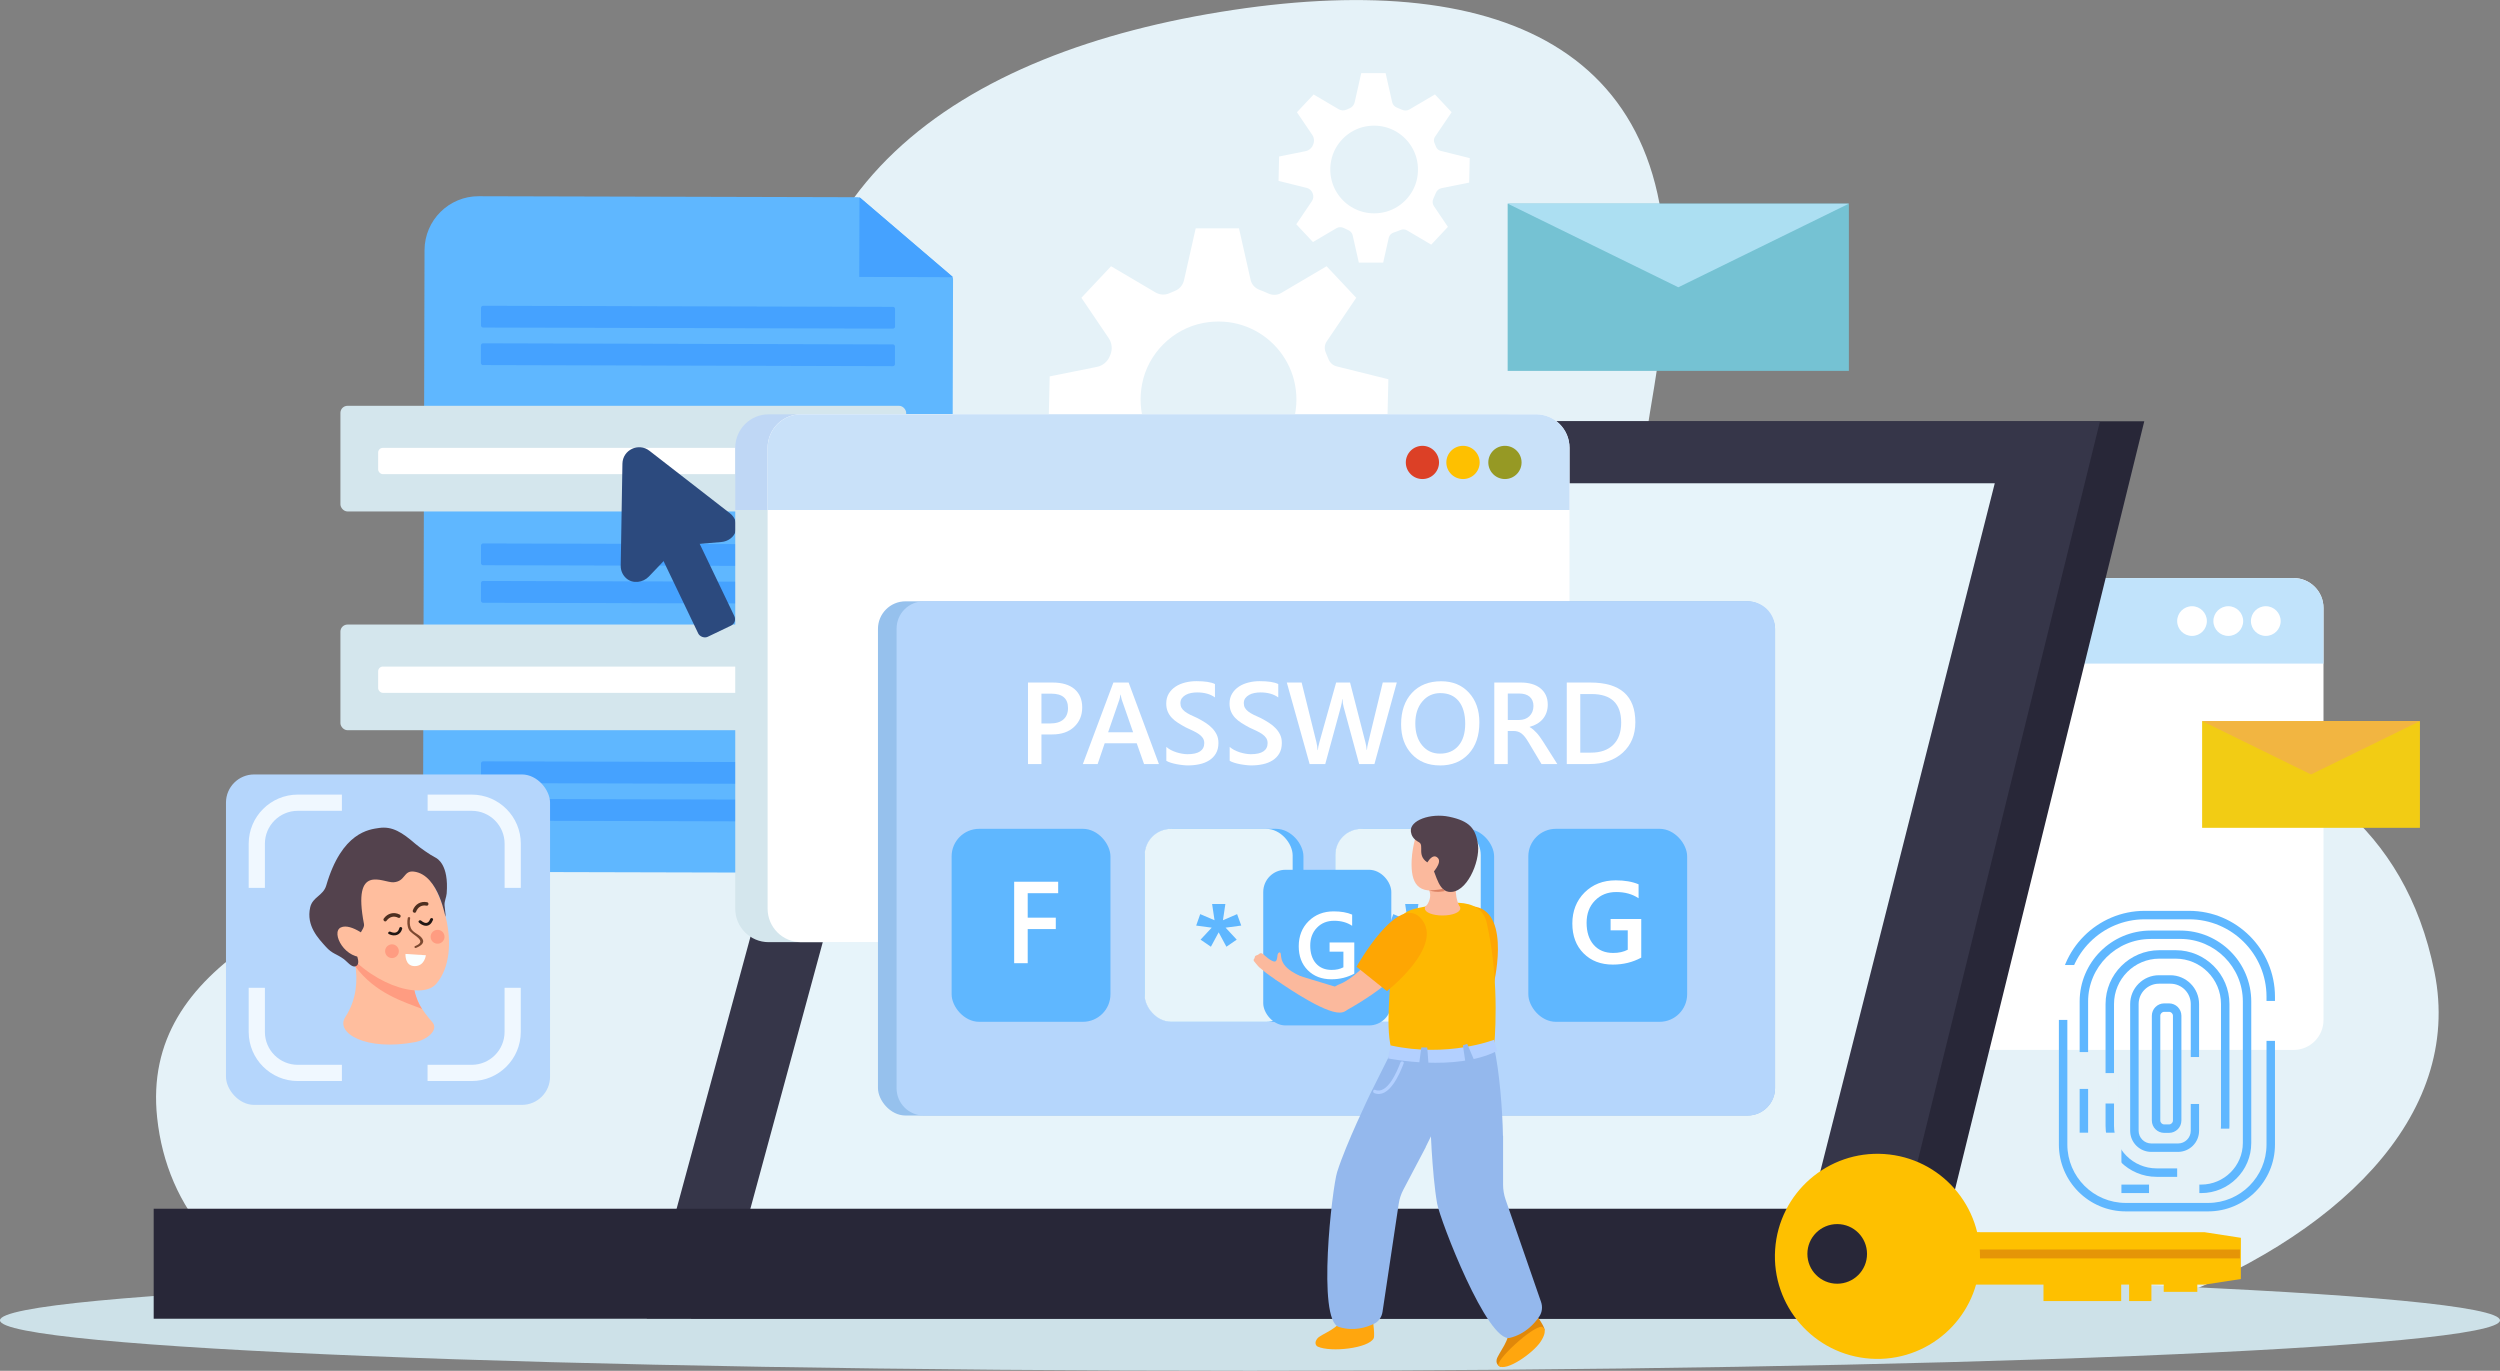 <?xml version="1.0" encoding="UTF-8"?>
<svg id="Layer_1" data-name="Layer 1" xmlns="http://www.w3.org/2000/svg" viewBox="0 0 526.05 288.44">
  <rect x="0" y="0" width="526.05" height="288.44" fill="#808080" stroke="none"/>
  <defs>
    <style>
      .cls-1 {
        fill: #969924;
      }

      .cls-2 {
        fill: #fff;
      }

      .cls-3 {
        fill: #363649;
      }

      .cls-4 {
        fill: #ffbe9e;
      }

      .cls-5 {
        fill: #5fb7ff;
      }

      .cls-6 {
        fill: #282738;
      }

      .cls-7 {
        fill: #dc4026;
      }

      .cls-8 {
        fill: #201714;
      }

      .cls-9 {
        fill: #94b8ed;
      }

      .cls-10 {
        fill: #bfd7f5;
      }

      .cls-11 {
        fill: #e0880a;
      }

      .cls-12 {
        fill: #7c4930;
      }

      .cls-13 {
        fill: #faffff;
      }

      .cls-14 {
        fill: #b3d0ff;
      }

      .cls-15 {
        fill: #96c1ed;
      }

      .cls-16 {
        fill: #53424d;
      }

      .cls-17 {
        fill: #d4e6ed;
      }

      .cls-18 {
        fill: #fbb99d;
      }

      .cls-19 {
        fill: #75c2d3;
      }

      .cls-20 {
        fill: #b7d9f7;
      }

      .cls-21 {
        fill: #acdff2;
      }

      .cls-22 {
        fill: #c1e3fb;
      }

      .cls-23 {
        fill: #142480;
      }

      .cls-24 {
        fill: #f0f8ff;
      }

      .cls-25 {
        fill: #e5f2f8;
      }

      .cls-26 {
        fill: #f2b541;
      }

      .cls-27 {
        fill: #feb801;
      }

      .cls-28 {
        fill: #fec000;
      }

      .cls-29 {
        fill: #ffa60e;
      }

      .cls-30 {
        fill: #f2cc14;
      }

      .cls-31 {
        fill: #2c4a7e;
      }

      .cls-32 {
        fill: #cee8ef;
      }

      .cls-33 {
        fill: #4d2f20;
      }

      .cls-34 {
        fill: #e59507;
      }

      .cls-35 {
        fill: #e7f4fa;
      }

      .cls-36 {
        fill: #cde1e8;
      }

      .cls-37 {
        fill: #b5d6fc;
      }

      .cls-38 {
        fill: #ff9c81;
      }

      .cls-39 {
        fill: #dc8162;
      }

      .cls-40 {
        fill: #45a2ff;
      }

      .cls-41 {
        fill: #c9e1f9;
      }

      .cls-42 {
        fill: #fea603;
      }
    </style>
  </defs>
  <path class="cls-25" d="m329.14,275.48c-79.97-33.65-91.1-33.75-165.17-8.32-80.24,27.55-126.79,6.63-130.9-31.95-7.01-65.72,147.57-50.02,134.52-133.7-9.62-61.65,34.12-90.72,91.83-99.41,57.1-8.6,96.95,8.5,90.33,67.55-3.66,32.67-16.36,53.55,29.26,67.04,47.19,13.96,120.78,6.14,133.25,67.83,12.36,61.14-108.36,102.43-183.12,70.96Z"/>
  <path class="cls-2" d="m291.93,88.91l.21-9.11-10.89-2.71c-.81-.2-1.44-.81-1.74-1.59-.17-.44-.34-.87-.53-1.29-.34-.77-.29-1.66.18-2.36l6.22-9.19-6.24-6.64-9.55,5.63c-.84.5-1.86.5-2.75.09-.59-.27-1.19-.53-1.8-.75-.94-.35-1.66-1.11-1.88-2.08l-2.45-10.86h-9.11l-2.45,10.88c-.23,1.02-.93,1.89-1.9,2.27-.4.16-.8.33-1.2.51-.94.43-2.04.34-2.93-.19l-9.33-5.5-6.24,6.64,5.74,8.48c.7,1.04.84,2.36.35,3.52-.04.1-.09.21-.13.31-.47,1.15-1.48,1.99-2.7,2.23l-9.93,2-.21,9.11,10.61,2.64c.99.25,1.75.98,2.12,1.93,0,.02.01.03.02.05.39.96.31,2.05-.27,2.91l-5.87,8.67,6.24,6.64,8.81-5.19c.85-.5,1.89-.49,2.77-.03.52.27,1.04.52,1.58.75.84.36,1.48,1.07,1.68,1.97l2.29,10.18h9.11l2.09-9.26c.22-.97.96-1.71,1.91-2.01.82-.26,1.63-.56,2.41-.9.81-.35,1.74-.33,2.5.12l9.04,5.33,6.24-6.64-5.25-7.76c-.58-.86-.61-1.96-.15-2.89.31-.64.6-1.3.86-1.97.36-.92,1.12-1.63,2.09-1.83l10.41-2.1Zm-32.32,11.23c-11.55,2.19-21.49-7.75-19.3-19.3,1.22-6.45,6.43-11.66,12.88-12.88,11.55-2.19,21.49,7.75,19.3,19.3-1.22,6.45-6.43,11.66-12.88,12.88Z"/>
  <path class="cls-2" d="m309.14,38.4l.12-5.13-6.13-1.53c-.46-.11-.81-.46-.98-.9-.09-.25-.19-.49-.3-.73-.19-.43-.17-.93.1-1.33l3.5-5.17-3.51-3.74-5.38,3.17c-.47.28-1.05.28-1.55.05-.33-.15-.67-.3-1.01-.42-.53-.2-.94-.62-1.06-1.17l-1.38-6.11h-5.13l-1.38,6.12c-.13.57-.52,1.06-1.07,1.28-.23.09-.45.19-.67.29-.53.24-1.15.19-1.65-.11l-5.25-3.09-3.51,3.74,3.23,4.77c.4.58.47,1.33.2,1.98-.02.06-.05.12-.07.17-.26.65-.83,1.12-1.52,1.26l-5.59,1.13-.12,5.13,5.97,1.49c.56.14.98.55,1.2,1.09,0,0,0,.02.01.03.22.54.18,1.15-.15,1.64l-3.3,4.88,3.51,3.74,4.96-2.92c.48-.28,1.06-.27,1.56-.02.29.15.59.29.89.42.47.2.83.6.95,1.11l1.29,5.73h5.13l1.17-5.21c.12-.55.54-.96,1.08-1.13.46-.14.92-.31,1.36-.5.46-.2.98-.19,1.41.07l5.09,3,3.51-3.74-2.95-4.37c-.33-.49-.34-1.1-.09-1.63.18-.36.34-.73.49-1.11.2-.52.63-.92,1.18-1.03l5.86-1.18Zm-18.19,6.32c-6.5,1.23-12.09-4.36-10.86-10.86.69-3.63,3.62-6.56,7.25-7.25,6.5-1.23,12.09,4.36,10.86,10.86-.69,3.63-3.62,6.56-7.25,7.25Z"/>
  <path class="cls-36" d="m526.05,277.82c0,5.86-117.76,10.62-263.02,10.62S0,283.69,0,277.82s117.76-10.62,263.02-10.62,263.02,4.75,263.02,10.62Z"/>
  <g>
    <g>
      <path class="cls-32" d="m331.98,214.63c0,3.48,2.81,6.3,6.29,6.3h138.25c3.48,0,6.3-2.82,6.3-6.3v-86.7c0-3.48-2.82-6.3-6.3-6.3h-138.25c-3.48,0-6.29,2.82-6.29,6.3v86.7Z"/>
      <path class="cls-20" d="m338.27,121.64h138.25c3.48,0,6.3,2.82,6.3,6.3v11.69h-150.84v-11.69c0-3.48,2.81-6.3,6.29-6.3Z"/>
      <path class="cls-2" d="m467.55,130.69c0,1.72,1.4,3.12,3.13,3.12s3.13-1.4,3.13-3.12-1.4-3.13-3.13-3.13-3.13,1.39-3.13,3.13Z"/>
      <path class="cls-2" d="m459.65,130.69c0,1.72,1.4,3.12,3.14,3.12s3.13-1.4,3.13-3.12-1.4-3.13-3.13-3.13-3.14,1.39-3.14,3.13Z"/>
      <path class="cls-2" d="m452.03,130.69c0,1.72,1.4,3.12,3.13,3.12s3.12-1.4,3.12-3.12-1.4-3.13-3.12-3.13-3.13,1.39-3.13,3.13Z"/>
    </g>
    <g>
      <path class="cls-2" d="m338.07,214.63c0,3.48,2.81,6.3,6.29,6.3h138.25c3.48,0,6.3-2.82,6.3-6.3v-86.7c0-3.48-2.82-6.3-6.3-6.3h-138.25c-3.48,0-6.29,2.82-6.29,6.3v86.7Z"/>
      <path class="cls-22" d="m344.36,121.64h138.25c3.48,0,6.3,2.82,6.3,6.3v11.69h-150.84v-11.69c0-3.48,2.81-6.3,6.29-6.3Z"/>
      <path class="cls-2" d="m473.64,130.69c0,1.72,1.4,3.12,3.13,3.12s3.13-1.4,3.13-3.12-1.4-3.13-3.13-3.13-3.13,1.39-3.13,3.13Z"/>
      <path class="cls-2" d="m465.74,130.69c0,1.72,1.4,3.12,3.14,3.12s3.13-1.4,3.13-3.12-1.4-3.13-3.13-3.13-3.14,1.39-3.14,3.13Z"/>
      <path class="cls-2" d="m458.12,130.69c0,1.72,1.4,3.12,3.13,3.12s3.12-1.4,3.12-3.12-1.4-3.13-3.12-3.13-3.13,1.39-3.13,3.13Z"/>
    </g>
  </g>
  <g>
    <g>
      <path class="cls-5" d="m188.84,183.69l-88.47-.23c-6.29-.02-11.37-5.13-11.35-11.41l.31-119.41c.02-6.29,5.13-11.37,11.41-11.35l79.74.21c.23,0,.46.08.64.24l19.08,16.31c.22.19.35.46.34.75l-.3,113.56c-.02,6.29-5.13,11.37-11.41,11.35Z"/>
      <polygon class="cls-40" points="180.85 41.49 180.8 58.27 200.55 58.33 180.85 41.49 180.85 41.49"/>
      <path class="cls-40" d="m187.19,95.46l-84.7-.22c-.67,0-1.21-.55-1.21-1.21v-2.17c0-.67.55-1.21,1.22-1.21l74.68.2,10.02.03c.67,0,1.21.55,1.21,1.21v2.17c0,.67-.55,1.21-1.22,1.21Z"/>
      <path class="cls-40" d="m187.94,103.36l-86.26-.23c-.24,0-.43-.2-.43-.43v-3.72c.01-.24.21-.43.44-.43l86.26.23c.24,0,.43.2.43.43v3.72c-.01.24-.21.43-.44.43Z"/>
      <path class="cls-40" d="m187.9,119.16l-86.26-.23c-.24,0-.43-.2-.43-.43v-3.72c.01-.24.21-.43.44-.43l86.26.23c.24,0,.43.2.43.43v3.72c-.01.24-.21.43-.44.43Z"/>
      <rect class="cls-40" x="101.2" y="122.36" width="87.12" height="4.59" rx=".43" ry=".43" transform="translate(.33 -.38) rotate(.15)"/>
      <path class="cls-40" d="m187.9,165.01l-86.26-.23c-.24,0-.43-.2-.43-.43v-3.72c.01-.24.21-.43.44-.43l86.26.23c.24,0,.43.2.43.43v3.72c-.01.24-.21.43-.44.43Z"/>
      <path class="cls-40" d="m187.88,172.91l-86.26-.23c-.24,0-.43-.2-.43-.43v-3.72c.01-.24.21-.43.44-.43l86.26.23c.24,0,.43.2.43.43v3.72c-.01.24-.21.43-.44.43Z"/>
      <path class="cls-40" d="m187.9,69.15l-86.26-.23c-.24,0-.43-.2-.43-.43v-3.72c.01-.24.21-.43.44-.43l86.26.23c.24,0,.43.2.43.43v3.72c-.01.24-.21.43-.44.43Z"/>
      <path class="cls-40" d="m187.88,77.05l-86.26-.23c-.24,0-.43-.2-.43-.43v-3.72c.01-.24.21-.43.44-.43l86.26.23c.24,0,.43.2.43.43v3.72c-.01.24-.21.43-.44.43Z"/>
      <path class="cls-40" d="m187.84,142.86l-86.26-.23c-.24,0-.43-.2-.43-.43v-3.72c.01-.24.21-.43.44-.43l86.26.23c.24,0,.43.2.43.43v3.72c-.01.24-.21.43-.44.43Z"/>
      <rect class="cls-40" x="142.4" y="104.79" width="4.59" height="87.12" rx=".43" ry=".43" transform="translate(-4.03 292.65) rotate(-89.85)"/>
      <g>
        <rect class="cls-17" x="71.63" y="85.39" width="119.05" height="22.23" rx="1.49" ry="1.49"/>
        <rect class="cls-2" x="79.57" y="94.24" width="88.91" height="5.53" rx=".99" ry=".99"/>
        <circle class="cls-2" cx="179.92" cy="97.01" r="6.35"/>
      </g>
      <g>
        <rect class="cls-17" x="71.63" y="131.42" width="119.05" height="22.23" rx="1.49" ry="1.49"/>
        <rect class="cls-2" x="79.57" y="140.26" width="88.91" height="5.53" rx=".99" ry=".99"/>
        <circle class="cls-2" cx="179.92" cy="143.03" r="6.35"/>
      </g>
    </g>
    <g>
      <path class="cls-31" d="m151.77,114.05l-9.04.77-6.18,6.48c-1.26,1.32-3.41,1.6-4.78.38-.72-.64-1.18-1.58-1.16-2.67l.36-21.44c.05-2.9,3.39-4.5,5.68-2.72l16.94,13.15c1.21.94,1.59,2.42,1.23,3.72-.37,1.34-1.67,2.22-3.05,2.33Z"/>
      <rect class="cls-31" x="140.74" y="104.63" width="8.43" height="29.66" rx="1.49" ry="1.49" transform="translate(-37.39 74.38) rotate(-25.61)"/>
    </g>
  </g>
  <g>
    <polygon class="cls-23" points="146.57 276.55 403.97 276.55 450.07 89.53 197.36 89.53 146.57 276.55"/>
    <path class="cls-6" d="m404.67,277.44H145.41l.31-1.11,50.97-187.69h254.51l-46.52,188.8Z"/>
  </g>
  <g>
    <polygon class="cls-3" points="137.26 276.55 394.66 276.55 440.75 89.53 188.05 89.53 137.26 276.55"/>
    <path class="cls-3" d="m395.35,277.44H136.09l.31-1.11,50.97-187.69h254.51l-46.52,188.8Z"/>
  </g>
  <g>
    <polygon class="cls-35" points="156.32 263.51 377.79 263.51 418.6 102.59 200.02 102.59 156.32 263.51"/>
    <path class="cls-35" d="m378.48,264.39h-223.31l.3-1.12,43.88-161.58h220.39l-41.25,162.7Zm-220.99-1.77h219.62l40.35-159.15h-216.76l-43.22,159.15Z"/>
  </g>
  <g>
    <polygon class="cls-23" points="400.11 276.6 33.24 276.6 33.24 255.23 404.94 255.23 400.11 276.6"/>
    <path class="cls-6" d="m400.83,277.49H32.34v-23.15h373.72l-5.23,23.15Z"/>
  </g>
  <g>
    <rect class="cls-30" x="463.37" y="151.73" width="45.83" height="22.46"/>
    <polygon class="cls-26" points="463.37 151.73 486.28 162.96 509.2 151.73 463.37 151.73"/>
  </g>
  <g>
    <rect class="cls-19" x="317.24" y="42.85" width="71.8" height="35.19"/>
    <polygon class="cls-21" points="317.24 42.85 353.15 60.45 389.05 42.85 317.24 42.85"/>
  </g>
  <g>
    <g>
      <g>
        <path class="cls-17" d="m154.71,191.2c0,3.89,3.14,7.05,7.03,7.05h154.65c3.9,0,7.05-3.16,7.05-7.05v-96.98c0-3.89-3.15-7.05-7.05-7.05h-154.65c-3.89,0-7.03,3.16-7.03,7.05v96.98Z"/>
        <path class="cls-10" d="m161.74,87.18h154.65c3.9,0,7.05,3.16,7.05,7.05v13.08h-168.73v-13.08c0-3.89,3.14-7.05,7.03-7.05Z"/>
        <path class="cls-2" d="m306.36,97.31c0,1.92,1.56,3.49,3.5,3.49s3.5-1.57,3.5-3.49-1.56-3.5-3.5-3.5-3.5,1.56-3.5,3.5Z"/>
        <path class="cls-2" d="m297.52,97.31c0,1.92,1.57,3.49,3.51,3.49s3.5-1.57,3.5-3.49-1.57-3.5-3.5-3.5-3.51,1.56-3.51,3.5Z"/>
        <path class="cls-2" d="m289,97.31c0,1.92,1.56,3.49,3.5,3.49s3.49-1.57,3.49-3.49-1.56-3.5-3.49-3.5-3.5,1.56-3.5,3.5Z"/>
      </g>
      <g>
        <path class="cls-2" d="m161.52,191.2c0,3.89,3.14,7.05,7.03,7.05h154.65c3.9,0,7.05-3.16,7.05-7.05v-96.98c0-3.89-3.15-7.05-7.05-7.05h-154.65c-3.89,0-7.03,3.16-7.03,7.05v96.98Z"/>
        <path class="cls-41" d="m168.56,87.18h154.65c3.9,0,7.05,3.16,7.05,7.05v13.08h-168.73v-13.08c0-3.89,3.14-7.05,7.03-7.05Z"/>
        <path class="cls-1" d="m313.17,97.31c0,1.92,1.56,3.49,3.5,3.49s3.5-1.57,3.5-3.49-1.56-3.5-3.5-3.5-3.5,1.56-3.5,3.5Z"/>
        <path class="cls-28" d="m304.34,97.31c0,1.92,1.57,3.49,3.51,3.49s3.5-1.57,3.5-3.49-1.57-3.5-3.5-3.5-3.51,1.56-3.51,3.5Z"/>
        <path class="cls-7" d="m295.81,97.31c0,1.92,1.56,3.49,3.5,3.49s3.49-1.57,3.49-3.49-1.57-3.5-3.49-3.5-3.5,1.56-3.5,3.5Z"/>
      </g>
    </g>
    <rect class="cls-15" x="184.74" y="126.53" width="188.77" height="108.2" rx="5.8" ry="5.8"/>
    <path class="cls-37" d="m194.4,126.53h173.37c3.17,0,5.74,2.57,5.74,5.74v96.72c0,3.17-2.57,5.74-5.74,5.74h-173.37c-3.17,0-5.74-2.57-5.74-5.74v-96.72c0-3.17,2.57-5.74,5.74-5.74Z"/>
    <rect class="cls-5" x="200.24" y="174.4" width="33.42" height="40.61" rx="5.8" ry="5.8"/>
    <rect class="cls-5" x="240.85" y="174.4" width="33.42" height="40.61" rx="5.8" ry="5.8"/>
    <rect class="cls-35" x="240.85" y="174.4" width="31.15" height="40.61" rx="5.6" ry="5.6"/>
    <rect class="cls-5" x="280.97" y="174.4" width="33.42" height="40.61" rx="5.8" ry="5.8"/>
    <rect class="cls-5" x="321.59" y="174.4" width="33.42" height="40.61" rx="5.8" ry="5.8"/>
    <path class="cls-35" d="m286.52,174.4h19.51c3.07,0,5.55,2.49,5.55,5.55v29.51c0,3.07-2.49,5.55-5.55,5.55h-19.51c-3.07,0-5.55-2.49-5.55-5.55v-29.51c0-3.07,2.49-5.55,5.55-5.55Z"/>
    <path class="cls-2" d="m219.14,154.55v6.22h-2.83v-17.15h5.2c1.97,0,3.5.46,4.58,1.37,1.08.92,1.63,2.21,1.63,3.87s-.57,3.03-1.7,4.09c-1.13,1.06-2.66,1.59-4.59,1.59h-2.28Zm0-8.59v6.27h1.84c1.22,0,2.15-.28,2.79-.85.64-.57.96-1.36.96-2.39,0-2.02-1.17-3.03-3.52-3.03h-2.07Z"/>
    <g>
      <path class="cls-2" d="m243.85,160.77h-3.12l-1.54-4.37h-6.74l-1.48,4.37h-3.11l6.42-17.15h3.21l6.37,17.15Zm-5.42-6.68l-2.38-6.84c-.07-.22-.15-.58-.23-1.08h-.05c-.07.45-.15.81-.24,1.08l-2.36,6.84h5.25Z"/>
      <path class="cls-2" d="m245.42,160.09v-2.93c.26.24.58.45.94.65.36.19.75.35,1.15.48.41.13.81.23,1.22.3.41.07.78.11,1.12.11,1.2,0,2.09-.2,2.67-.6.59-.4.88-.98.88-1.73,0-.41-.1-.76-.29-1.06-.2-.3-.47-.57-.82-.82-.35-.25-.76-.48-1.24-.71-.47-.23-.98-.46-1.52-.71-.58-.31-1.13-.63-1.63-.95-.5-.32-.94-.67-1.31-1.06-.37-.39-.66-.82-.87-1.31-.21-.49-.32-1.06-.32-1.71,0-.8.18-1.5.54-2.1.36-.59.84-1.08,1.44-1.47.59-.39,1.27-.67,2.03-.86.76-.19,1.53-.28,2.32-.28,1.79,0,3.1.2,3.92.61v2.81c-.97-.7-2.22-1.05-3.76-1.05-.42,0-.84.04-1.26.12-.42.08-.79.21-1.13.4-.33.18-.6.42-.81.7-.21.29-.31.63-.31,1.04,0,.38.08.71.24.99.16.28.39.53.7.77.31.23.68.46,1.12.68.44.22.95.46,1.54.71.6.31,1.16.64,1.69.98.53.34,1,.72,1.4,1.14.4.41.72.88.96,1.38.24.51.35,1.08.35,1.73,0,.87-.18,1.6-.53,2.2-.35.6-.82,1.08-1.42,1.46-.59.37-1.28.65-2.05.81-.77.17-1.59.25-2.45.25-.29,0-.64-.02-1.06-.07-.42-.04-.85-.11-1.28-.19-.44-.08-.85-.19-1.24-.31-.39-.12-.7-.26-.94-.41Z"/>
    </g>
    <path class="cls-2" d="m258.75,160.09v-2.93c.26.24.58.45.94.65.36.19.75.35,1.15.48.41.13.81.23,1.22.3.41.07.78.11,1.12.11,1.2,0,2.09-.2,2.67-.6.59-.4.88-.98.88-1.73,0-.41-.1-.76-.29-1.06-.2-.3-.47-.57-.82-.82-.35-.25-.76-.48-1.24-.71-.47-.23-.98-.46-1.53-.71-.58-.31-1.12-.63-1.63-.95-.5-.32-.94-.67-1.31-1.06-.37-.39-.66-.82-.87-1.31-.21-.49-.32-1.06-.32-1.71,0-.8.18-1.5.55-2.1.36-.59.84-1.08,1.43-1.47.59-.39,1.27-.67,2.03-.86.76-.19,1.53-.28,2.32-.28,1.79,0,3.1.2,3.92.61v2.81c-.97-.7-2.22-1.05-3.75-1.05-.42,0-.84.04-1.26.12-.42.08-.79.21-1.12.4-.33.18-.6.42-.81.7-.21.29-.31.63-.31,1.04,0,.38.08.71.24.99.16.28.39.53.7.77s.68.46,1.12.68c.44.22.95.46,1.54.71.6.31,1.16.64,1.69.98.53.34,1,.72,1.4,1.14.4.41.72.88.96,1.38.24.51.35,1.08.35,1.73,0,.87-.18,1.6-.53,2.2-.35.6-.82,1.08-1.42,1.46-.59.37-1.28.65-2.05.81-.77.17-1.59.25-2.45.25-.29,0-.64-.02-1.06-.07-.42-.04-.85-.11-1.28-.19-.44-.08-.85-.19-1.24-.31-.39-.12-.71-.26-.95-.41Z"/>
    <path class="cls-2" d="m293.91,143.62l-4.7,17.15h-3.22l-3.26-12c-.14-.51-.22-1.07-.25-1.67h-.05c-.04.57-.14,1.12-.29,1.65l-3.28,12.02h-3.29l-4.8-17.15h3.12l3.11,12.56c.13.53.21,1.08.24,1.65h.06c.03-.41.14-.96.33-1.65l3.52-12.56h2.93l3.25,12.65c.11.43.19.94.25,1.53h.05c.02-.4.12-.92.28-1.58l3.05-12.61h2.94Z"/>
    <g>
      <path class="cls-2" d="m302.99,161.06c-2.47,0-4.45-.8-5.94-2.4-1.49-1.6-2.23-3.69-2.23-6.25,0-2.76.76-4.96,2.27-6.6,1.52-1.64,3.57-2.46,6.17-2.46,2.41,0,4.35.8,5.82,2.39,1.47,1.6,2.21,3.68,2.21,6.25,0,2.8-.75,5.01-2.26,6.64-1.51,1.63-3.52,2.44-6.04,2.44Zm.13-15.22c-1.57,0-2.85.59-3.83,1.76-.99,1.17-1.48,2.71-1.48,4.63s.48,3.44,1.43,4.6c.96,1.16,2.21,1.75,3.76,1.75,1.64,0,2.94-.55,3.89-1.66.95-1.11,1.42-2.66,1.42-4.65s-.46-3.63-1.38-4.75c-.92-1.12-2.19-1.67-3.81-1.67Z"/>
      <path class="cls-2" d="m327.69,160.77h-3.33l-2.74-4.59c-.25-.42-.49-.78-.72-1.08-.23-.3-.47-.54-.72-.74-.24-.19-.51-.33-.8-.42-.29-.09-.61-.13-.97-.13h-1.15v6.96h-2.83v-17.15h5.64c.8,0,1.55.1,2.23.29.68.19,1.27.48,1.77.87.5.39.9.87,1.18,1.45.28.58.43,1.25.43,2.03,0,.61-.09,1.16-.27,1.67-.18.51-.44.96-.76,1.35-.33.39-.73.73-1.2,1.01-.47.28-.99.49-1.57.65v.05c.31.18.58.37.81.58.23.21.45.43.66.65.21.22.41.48.62.76.2.28.43.61.68.99l3.05,4.82Zm-10.42-14.84v5.57h2.37c.44,0,.84-.07,1.21-.2.37-.14.69-.33.96-.59.27-.26.48-.57.63-.93.15-.37.23-.78.23-1.23,0-.82-.26-1.46-.78-1.93-.52-.46-1.26-.69-2.24-.69h-2.39Z"/>
      <path class="cls-2" d="m329.68,160.77v-17.15h4.95c6.32,0,9.48,2.79,9.48,8.36,0,2.65-.88,4.77-2.63,6.38-1.76,1.61-4.11,2.41-7.06,2.41h-4.75Zm2.84-14.73v12.33h2.27c2,0,3.56-.55,4.67-1.65,1.11-1.1,1.67-2.65,1.67-4.66,0-4.01-2.08-6.02-6.23-6.02h-2.38Z"/>
    </g>
    <path class="cls-2" d="m222.66,187.95h-6.41v5.15h5.91v2.4h-5.91v7.18h-2.85v-17.15h9.26v2.41Z"/>
    <path class="cls-2" d="m345.34,201.51c-1.79.97-3.77,1.46-5.97,1.46-2.54,0-4.59-.79-6.16-2.37-1.57-1.58-2.36-3.67-2.36-6.27s.86-4.83,2.58-6.54c1.72-1.7,3.9-2.55,6.55-2.55,1.9,0,3.51.28,4.81.84v2.93c-1.32-.88-2.88-1.31-4.7-1.31s-3.32.6-4.49,1.81c-1.17,1.2-1.75,2.76-1.75,4.67s.5,3.52,1.51,4.65c1,1.13,2.37,1.69,4.09,1.69,1.18,0,2.2-.23,3.06-.68v-4.08h-3.61v-2.39h6.45v8.15Z"/>
    <path class="cls-5" d="m261.16,194.76l-3.27.44,2.34,2.52-2.17,1.49-1.63-3.03-1.63,3.03-2.18-1.49,2.35-2.52-3.27-.44.85-2.41,3.01,1.29-.51-3.42h2.79l-.51,3.42,2.98-1.29.87,2.41Z"/>
    <path class="cls-5" d="m301.78,194.76l-3.27.44,2.34,2.52-2.17,1.49-1.63-3.03-1.63,3.03-2.18-1.49,2.35-2.52-3.27-.44.85-2.41,3.01,1.29-.51-3.42h2.79l-.51,3.42,2.98-1.29.87,2.41Z"/>
  </g>
  <g>
    <g>
      <rect class="cls-5" x="265.81" y="183.02" width="26.95" height="32.75" rx="4.68" ry="4.68"/>
      <path class="cls-2" d="m284.96,204.88c-1.44.78-3.04,1.18-4.81,1.18-2.04,0-3.7-.64-4.97-1.91-1.27-1.27-1.9-2.96-1.9-5.05s.69-3.9,2.08-5.27c1.39-1.37,3.15-2.06,5.28-2.06,1.54,0,2.83.23,3.88.68v2.36c-1.06-.71-2.32-1.06-3.79-1.06s-2.68.48-3.62,1.46c-.94.97-1.41,2.23-1.41,3.77s.4,2.84,1.21,3.75c.81.91,1.91,1.36,3.3,1.36.95,0,1.77-.18,2.47-.55v-3.29h-2.91v-1.93h5.2v6.57Z"/>
    </g>
    <path class="cls-42" d="m310.51,190.8c7.57,1.54,3.69,16.78,3.69,16.78l-8.34-.14s-2.74-18.15,4.64-16.64Z"/>
    <path class="cls-29" d="m288.68,276.43s.72,4.46.37,5.17c-1.05,2.11-8.99,3-11.76,1.76-.39-.17-.82-.83-.07-1.74.74-.91,5.14-2.31,4.72-4.15-.42-1.84,6.75-1.03,6.75-1.03Z"/>
    <path class="cls-9" d="m294.46,217.89l12.89,6.17c-1.34,5-4.98,12.6-7.36,17.3h.03s-4.73,8.98-4.73,8.98c-.49.93-.82,1.94-.98,3l-3.4,22.7c-.16,1.07-.79,2-1.7,2.46-1.59.8-4.33,1.7-7.48.72-4.64-1.43-1.44-29.23-.36-32.63,1.91-6.04,6.82-16.08,6.91-16.34l6.18-12.35Z"/>
    <path class="cls-11" d="m322.37,275.48s2.74,3.57,2.64,4.37c-.1.8-9.24,7.75-9.24,7.75,0,0-1.07-.3-.85-1.5.22-1.2,3.34-4.75,2.15-6.16s5.29-4.47,5.29-4.47Z"/>
    <path class="cls-29" d="m324.47,279.19c-1.95-.25-10.12,7.32-9.1,8.21,1.51,1.31,7.21-2.66,8.8-5.07,1.77-2.69.3-3.14.3-3.14Z"/>
    <path class="cls-9" d="m301.32,222.04l13.06-1.72c1.13,5.06,1.79,13.35,1.87,18.69h.03s0,10.27,0,10.27c0,1.07.18,2.12.52,3.12l7.47,21.56c.35,1.01.23,2.15-.35,3.03-1.02,1.52-3,3.73-6.19,4.52-4.71,1.16-14.7-24.74-15.33-28.27-1.11-6.27-1.45-17.57-1.49-17.85l.39-13.38Z"/>
    <path class="cls-27" d="m312.84,194.19c-1.38-6.03-9.28-4.2-14.67-3.08-3.63.75-5.69,3.03-5.5,12.12.08,3.98-1.4,13.7.37,18.29,0,0,7.55,4.65,21.34-1.2,0,0,1.4-13.25-1.54-26.13Z"/>
    <path class="cls-18" d="m283,212.76s11.05-5.83,12.71-10.66c1.66-4.83-1.88-7.04-1.88-7.04,0,0-6.72,9.95-11.85,11.99-5.13,2.04,1.02,5.71,1.02,5.71Z"/>
    <path class="cls-42" d="m299.04,193.3c4.96,5.75-7.21,15.25-7.21,15.25l-6.39-5.12s8.77-15.74,13.6-10.13Z"/>
    <g>
      <path class="cls-18" d="m275.73,206.57c-.16.06-1.01-.57-1.15-.65-1.26-.71-2.63-1.23-3.71-2.22-.51-.46-.93-1.03-1.15-1.69-.12-.38-.17-.79-.21-1.19-.01-.16-.04-.34-.19-.4-.13-.05-.27.04-.35.15-.21.28-.16.66-.23,1-.04.21-.13.59-.33.71-.19.11-.49.01-.67-.07-.59-.27-1.09-.68-1.57-1.1-.39-.34-.77-.81-1.26-.35-.18.17-.38.2-.6.3-.1.04-.21.11-.25.21-.02.05-.02.1-.03.16-.02.12-.06.23-.13.32-.04.07-.1.13-.11.21-.02.1.01.2.07.28.15.2.3.4.48.59.2.22.37.46.59.67.18.17.38.29.56.46.79.75,2.75,2.07,2.83,2.12.68.43,2.53,1.32,3.24,1.54.7.22,4.17-1.04,4.17-1.04Z"/>
      <path class="cls-18" d="m281.26,213.03c-4.04-.58-12.94-6.97-12.94-6.97l2.85-1.41,12.45,3.79s1.68,5.17-2.36,4.59Z"/>
    </g>
    <path class="cls-18" d="m307.27,191.17c0,.81-1.67,1.47-3.73,1.47s-3.73-.66-3.73-1.47,1.67-1.47,3.73-1.47,3.73.66,3.73,1.47Z"/>
    <path class="cls-18" d="m300.46,186.85s1.43,1.69-.63,4.19c0,0,4.86,2.89,7.44-.02,0,0-1.4-2.13-.78-5.23l-6.03,1.06Z"/>
    <path class="cls-18" d="m298.32,174.7s-1.14,3.06-1.28,6.31c-.2,4.78,1.17,7.5,6.94,5.93,5.68-1.55-2.89-13.08-5.67-12.23Z"/>
    <path class="cls-39" d="m300.74,187.35s1.79-.03,2.82-.33c0,0,.2.29.49.46,0,0-1.67.47-3.31-.13Z"/>
    <path class="cls-16" d="m300.74,181.7c1.28.67,1.48,5.62,4.11,5.96,3.73.49,6.59-6.33,6.15-9.85-.43-3.45-1.76-5.05-6.05-5.95-3.95-.83-8.41.78-8.07,3.15.1.71.44,1.55,1.69,2.21,1.25.66-.69,2.98,2.17,4.48Z"/>
    <path class="cls-18" d="m301.33,183.82s2.17-2.25,1.25-3.26c-1.31-1.45-2.76,1.88-2.76,1.88l1.51,1.38Z"/>
    <path class="cls-14" d="m292.09,222.71s14.1,2.89,22.91-1.56l-.6-2.37s-9.78,3.85-21.81,1.19l-.5,2.74Z"/>
    <polygon class="cls-9" points="299.07 220.41 300.32 220.41 300.62 224.37 298.55 224.37 299.07 220.41"/>
    <polygon class="cls-9" points="307.82 219.95 308.73 219.65 310.28 223.29 308.41 223.9 307.82 219.95"/>
    <path class="cls-14" d="m295.36,223.76c-.81,2.16-3.08,7.51-6.19,6.25-.42-.17-.23-.85.19-.68,2.58,1.05,4.63-3.93,5.32-5.75.16-.42.84-.24.68.19h0Z"/>
  </g>
  <g>
    <rect class="cls-37" x="47.55" y="162.96" width="68.19" height="69.53" rx="5.93" ry="5.93"/>
    <g>
      <path class="cls-4" d="m73.16,197.66s14.1,3.03,13.32,4.18c-.79,1.15.59,3.47.62,5.72.05,2.44,1.66,5.02,3.84,7.48,1.52,1.72-1.18,3.78-3.58,4.24-10.35,1.95-16.89-1.92-14.7-5.27,4.92-7.53.51-16.35.51-16.35Z"/>
      <path class="cls-38" d="m87.09,207.56c-.04-2.25-1.41-4.57-.62-5.72.79-1.15-14.43-4.42-14.43-4.42,0,0,2.31,2.36,2.7,5.91,4.23,5.72,10.25,7.48,14.07,8.97-.97-1.34-1.71-3.86-1.72-4.74Z"/>
      <path class="cls-4" d="m87.35,181.41c5.55,4.19,10.28,18.67,4.48,25.57-3.19,3.79-14.79-.23-20.24-8.48-.71-1.07-2.44-7.2.46-13.9,1.3-3.03,9.54-7.55,15.3-3.2Z"/>
      <path class="cls-16" d="m93.75,192.81c0,.89-1.25-8.76-6.67-9.41-2.21-.27-1.71,2.06-4.27,2.25-2.19.16-8.74-4.24-6.22,8.79.12.63-.47,1.36-.76,1.92-.36.69.76,2.28.74,3.05-.02.75-2.27-1.55-2.23-.8.07,1.14,2.03,4.3.4,4.74-.79.21-1.76-1.06-2.33-1.49-1.64-1.21-2.46-1.1-3.85-2.65-1.53-1.71-4.18-4.38-3.29-8.28.5-2.21,2.74-2.43,3.38-4.61,3.29-11.28,9.1-11.8,11.14-12.1,2.74-.4,4.84.93,7.6,3.33.88.76,3.15,2.37,4.2,2.88.38.19,2.89,1.45,2.4,7.57-.07.84-.51,1.64-.45,2.5.05.78.22,1.53.22,2.32Z"/>
      <path class="cls-4" d="m77.95,197.66s-4.01-3.53-6.22-2.51c-2.21,1.02.89,7.04,5.45,6.2,4.55-.83,1.99-2.74.76-3.69Z"/>
      <g>
        <path class="cls-8" d="m82.18,196.07c-.1-.05.12.05.16.06.17.06.34.11.52.12.7.06,1.01-.4,1.18-.99.1-.37.69-.17.58.2-.36,1.31-1.59,1.7-2.8,1.09-.35-.18,0-.67.36-.49h0Z"/>
        <path class="cls-8" d="m88.64,193.73c.16.15.38.29.58.38.68.29,1.07-.13,1.31-.74.14-.36.73-.16.58.2-.29.72-.81,1.36-1.7,1.22-.48-.08-.92-.36-1.26-.67-.29-.27.19-.65.47-.39h0Z"/>
        <path class="cls-33" d="m89.74,190.57c-1.02-.2-1.82.31-2.19,1.28-.17.45-.85.14-.68-.31.48-1.27,1.63-1.97,2.99-1.7.47.09.34.83-.13.73h0Z"/>
        <path class="cls-33" d="m83.78,193.11c-.92-.47-1.84-.19-2.45.64-.28.39-.85-.1-.57-.48.8-1.09,2.1-1.46,3.34-.83.43.22.11.89-.32.67h0Z"/>
        <path class="cls-12" d="m86.31,193.2c-.12.67-.13,1.44.13,2.07.39.92,1.51,1.22,2.19,1.94.93.99.2,1.72-1.07,2.24-.31.13-.5-.26-.2-.38,2.85-1.16-.75-2.29-1.33-3.47-.37-.74-.38-1.63-.23-2.44.05-.27.56-.24.51.04h0Z"/>
        <path class="cls-13" d="m85.32,200.73s-.18,2.56,1.94,2.56c2.12,0,2.35-2.29,2.35-2.29l-4.29-.27Z"/>
        <path class="cls-38" d="m81.17,200.76c.34.73,1.2,1.04,1.92.7.72-.34,1.04-1.2.7-1.92-.34-.73-1.2-1.04-1.92-.7-.73.34-1.04,1.2-.7,1.92Z"/>
        <path class="cls-38" d="m92.86,195.88c-.68-.43-1.59-.23-2.02.45-.43.68-.23,1.59.45,2.02.68.43,1.59.23,2.02-.45.43-.68.23-1.59-.45-2.02Z"/>
      </g>
    </g>
    <path class="cls-24" d="m55.74,186.82h-3.41v-9.29c0-5.7,4.63-10.33,10.33-10.33h9.28v3.41h-9.28c-3.81,0-6.92,3.1-6.92,6.92v9.29Z"/>
    <path class="cls-24" d="m109.59,186.82h-3.41v-9.29c0-3.81-3.1-6.92-6.92-6.92h-9.28v-3.41h9.28c5.7,0,10.33,4.63,10.33,10.33v9.29Z"/>
    <path class="cls-24" d="m71.94,227.47h-9.28c-5.7,0-10.33-4.64-10.33-10.33v-9.29h3.41v9.29c0,3.82,3.1,6.92,6.92,6.92h9.28v3.41Z"/>
    <path class="cls-24" d="m99.25,227.47h-9.28v-3.41h9.28c3.82,0,6.92-3.1,6.92-6.92v-9.29h3.41v9.29c0,5.7-4.64,10.33-10.33,10.33Z"/>
  </g>
  <g>
    <path class="cls-5" d="m458.38,247.63h-4.59c-5.92,0-10.74-4.82-10.74-10.74v-25.62c0-6.25,5.08-11.33,11.33-11.33h3.41c6.25,0,11.33,5.08,11.33,11.33v25.62c0,5.92-4.82,10.74-10.74,10.74Zm-4-45.91c-5.27,0-9.55,4.28-9.55,9.55v25.62c0,4.94,4.02,8.96,8.96,8.96h4.59c4.94,0,8.96-4.02,8.96-8.96v-25.62c0-5.27-4.28-9.55-9.55-9.55h-3.41Z"/>
    <rect class="cls-25" x="458.12" y="243.04" width="12.25" height="5.48"/>
    <path class="cls-5" d="m463.17,251.05h-21.44c-2.28,0-4.13-1.85-4.13-4.13v-36.18c0-8.23,6.7-14.93,14.93-14.93h6.25c8.23,0,14.93,6.7,14.93,14.93v29.77c0,5.81-4.73,10.54-10.54,10.54Zm-10.64-53.47c-7.25,0-13.15,5.9-13.15,13.15v36.18c0,1.3,1.06,2.35,2.35,2.35h21.44c4.83,0,8.77-3.93,8.77-8.77v-29.77c0-7.25-5.9-13.15-13.15-13.15h-6.25Z"/>
    <rect class="cls-25" x="434.82" y="238.34" width="11.57" height="16.85"/>
    <rect class="cls-25" x="436.32" y="221.38" width="5.67" height="7.75"/>
    <path class="cls-5" d="m456.4,238.38h-1c-1.44,0-2.61-1.17-2.61-2.61v-22.03c0-1.44,1.17-2.61,2.61-2.61h1c1.44,0,2.61,1.17,2.61,2.61v22.03c0,1.44-1.17,2.61-2.61,2.61Zm-1-25.47c-.46,0-.83.37-.83.83v22.03c0,.46.37.83.83.83h1c.46,0,.83-.37.83-.83v-22.03c0-.46-.37-.83-.83-.83h-1Z"/>
    <path class="cls-5" d="m458.3,242.38h-5.63c-2.45,0-4.44-1.99-4.44-4.44v-26.67c0-3.34,2.72-6.06,6.05-6.06h2.4c3.34,0,6.05,2.72,6.05,6.06v26.67c0,2.45-1.99,4.44-4.44,4.44Zm-4.01-35.39c-2.36,0-4.28,1.92-4.28,4.28v26.67c0,1.47,1.2,2.67,2.67,2.67h5.63c1.47,0,2.67-1.2,2.67-2.67v-26.67c0-2.36-1.92-4.28-4.28-4.28h-2.4Z"/>
    <rect class="cls-25" x="460.01" y="222.42" width="5.41" height="9.88"/>
    <rect class="cls-25" x="440.9" y="225.8" width="4.81" height="6.4"/>
    <rect class="cls-25" x="464.3" y="237.49" width="6.07" height="7.48"/>
    <rect class="cls-25" x="452.2" y="248.53" width="10.59" height="3.27"/>
    <path class="cls-5" d="m464.63,254.9h-17.33c-7.76,0-14.07-6.31-14.07-14.07v-31.1c0-9.96,8.1-18.07,18.07-18.07h9.33c9.96,0,18.07,8.11,18.07,18.07v31.1c0,7.76-6.31,14.07-14.07,14.07Zm-13.33-61.46c-8.98,0-16.29,7.31-16.29,16.29v31.1c0,6.78,5.51,12.29,12.29,12.29h17.33c6.78,0,12.29-5.51,12.29-12.29v-31.1c0-8.98-7.31-16.29-16.29-16.29h-9.33Z"/>
    <rect class="cls-2" x="475.3" y="210.62" width="5.48" height="8.4"/>
    <rect class="cls-2" x="430.27" y="203.06" width="6.78" height="11.55"/>
  </g>
  <g>
    <polygon class="cls-28" points="471.52 269.13 463.88 270.31 403.07 270.3 403.07 259.27 463.88 259.28 471.53 260.46 471.52 269.13"/>
    <rect class="cls-28" x="429.99" y="266.88" width="16.35" height="6.89"/>
    <rect class="cls-28" x="448.01" y="266.88" width="4.69" height="6.89"/>
    <rect class="cls-28" x="455.29" y="266.88" width="7.07" height="4.95"/>
    <rect class="cls-34" x="413.41" y="262.92" width="57.92" height="1.87"/>
    <circle class="cls-28" cx="395.09" cy="264.39" r="21.58" transform="translate(104.93 640.96) rotate(-86.18)"/>
    <path class="cls-6" d="m392.86,263.85c0,3.47-2.81,6.27-6.28,6.27-3.47,0-6.27-2.81-6.27-6.28,0-3.47,2.81-6.27,6.28-6.27,3.47,0,6.27,2.81,6.27,6.28Z"/>
  </g>
</svg>